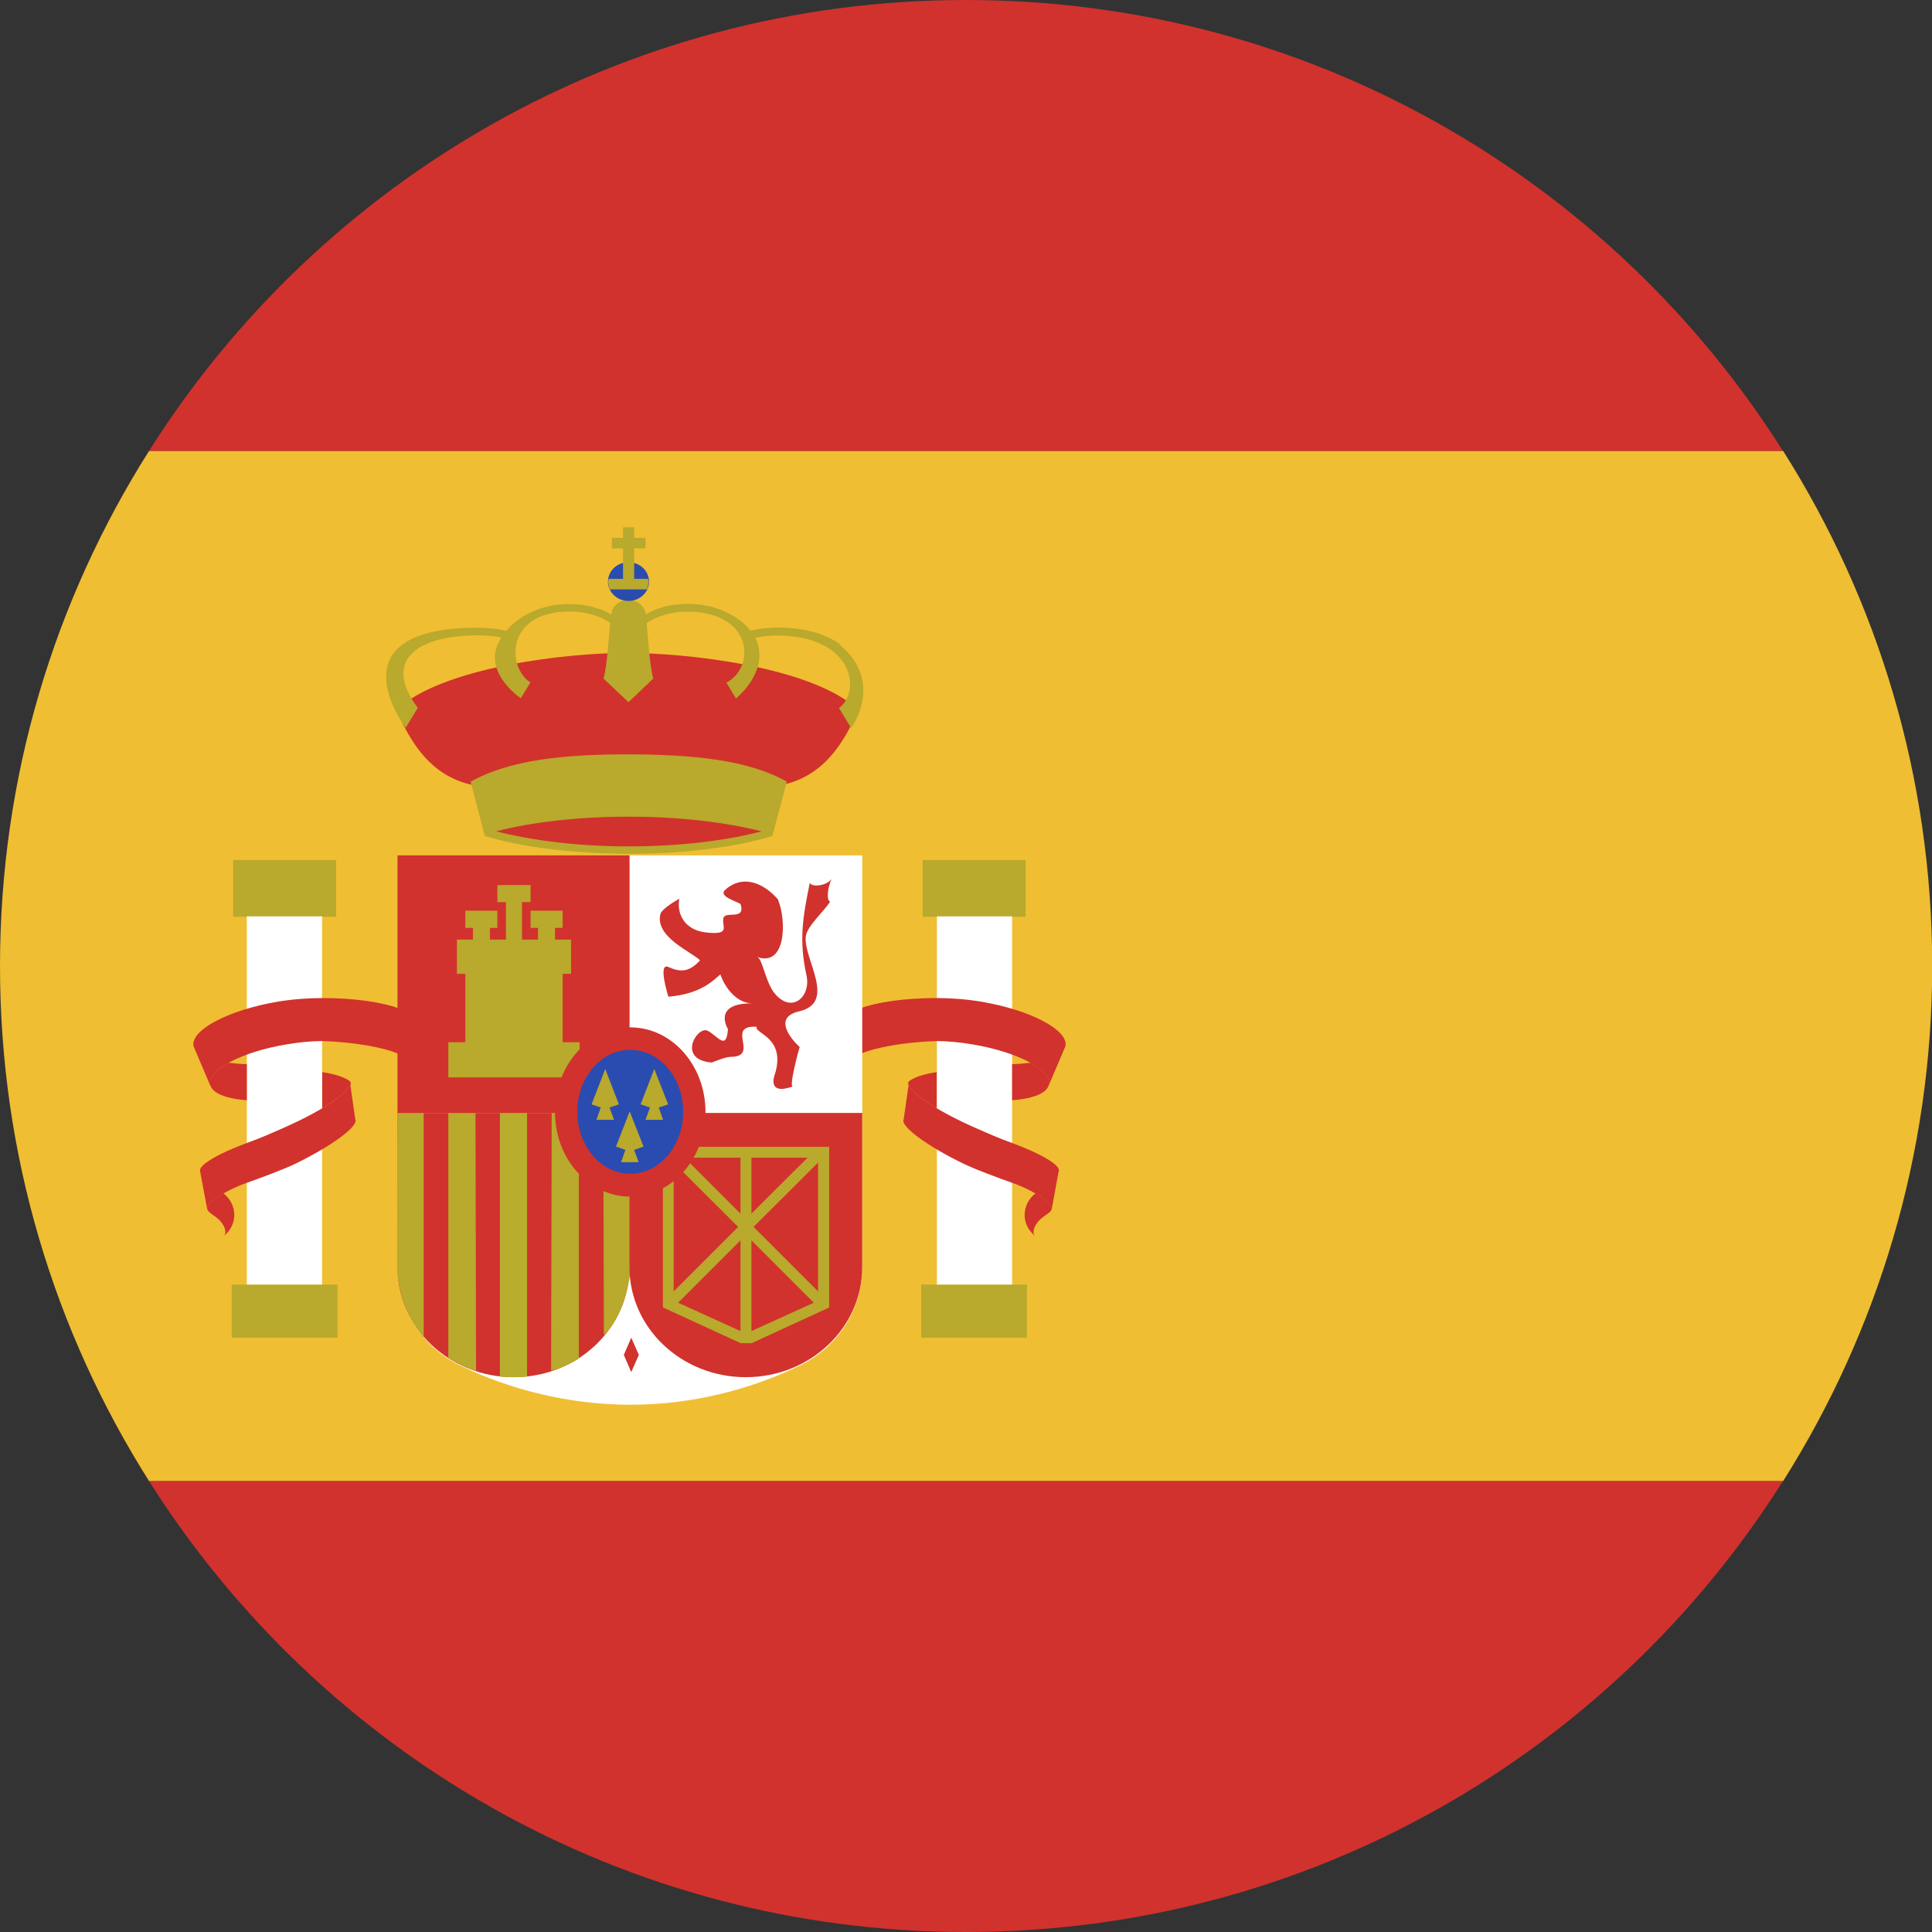 <?xml version="1.0" encoding="UTF-8"?> <svg xmlns="http://www.w3.org/2000/svg" id="Layer_2" data-name="Layer 2" viewBox="0 0 98.86 98.86"><rect x="0" y="0" width="98.86" height="98.86" fill="#333333" stroke="none"/><defs><style> .cls-1 { fill: #d1322d; } .cls-1, .cls-2, .cls-3, .cls-4, .cls-5, .cls-6 { stroke-width: 0px; } .cls-2 { fill: #2a4cb0; } .cls-3 { fill: #b9a92c; } .cls-4 { fill: #b9ad2d; } .cls-5 { fill: #fff; } .cls-6 { fill: #f0be32; } </style></defs><g id="Layer_1-2" data-name="Layer 1"><g><path class="cls-6" d="M0,49.43c0,9.7,2.8,18.73,7.63,26.36h83.61c4.82-7.63,7.63-16.67,7.63-26.36s-2.8-18.73-7.63-26.36H7.63C2.8,30.7,0,39.73,0,49.43Z"></path><path class="cls-1" d="M91.23,23.07C82.47,9.21,67.03,0,49.43,0S16.38,9.21,7.63,23.07h83.61Z"></path><path class="cls-1" d="M7.63,75.79c8.76,13.86,24.2,23.07,41.8,23.07s33.05-9.21,41.8-23.07H7.63Z"></path><rect class="cls-3" x="11.93" y="44.01" width="5.27" height="2.9"></rect><rect class="cls-3" x="11.86" y="65.73" width="5.41" height="2.72"></rect><path class="cls-1" d="M11.44,61.06c-.54.31-.9.63-.84.79.03.15.2.25.44.42.38.27.61.74.43.96.32-.26.52-.64.52-1.06s-.21-.84-.55-1.1"></path><rect class="cls-5" x="12.63" y="46.89" width="3.85" height="18.84"></rect><path class="cls-1" d="M20.41,53.93c-.84-.35-2.27-.6-3.9-.66-.57,0-1.19.06-1.84.17-2.3.38-4.05,1.3-3.91,2.05v.06s-.86-2.02-.86-2.02c-.15-.83,1.79-1.85,4.34-2.28.8-.13,1.58-.18,2.26-.18,1.63,0,3.05.21,3.91.53v2.32"></path><path class="cls-1" d="M12.63,56.3c-1.06-.08-1.79-.36-1.88-.81-.06-.36.3-.75.94-1.11.29.03.61.07.94.07v1.84"></path><path class="cls-1" d="M16.49,54.86c.67.1,1.16.27,1.42.47l.02.04c.12.24-.47.76-1.44,1.34v-1.85"></path><path class="cls-1" d="M10.24,59.93c-.1-.31.94-.91,2.41-1.45.67-.24,1.23-.49,1.91-.79,2.04-.9,3.55-1.94,3.36-2.32l-.02-.04.28,1.95c.18.34-1.2,1.36-3.07,2.27-.6.29-1.87.76-2.47.97-1.07.37-2.14,1.07-2.04,1.34l-.36-1.92"></path><rect class="cls-3" x="47.21" y="44.01" width="5.27" height="2.9"></rect><rect class="cls-3" x="47.14" y="65.73" width="5.41" height="2.72"></rect><path class="cls-1" d="M52.98,61.06c.54.31.9.63.84.79-.03.15-.2.25-.44.42-.38.27-.61.74-.43.96-.32-.26-.52-.64-.52-1.06,0-.44.21-.84.55-1.1"></path><rect class="cls-5" x="47.94" y="46.89" width="3.85" height="18.84"></rect><path class="cls-1" d="M44.01,53.93c.84-.35,2.27-.6,3.9-.66.56,0,1.19.06,1.84.17,2.3.38,4.05,1.3,3.91,2.05v.06s.86-2.02.86-2.02c.15-.83-1.79-1.85-4.34-2.28-.8-.13-1.58-.18-2.26-.18-1.63,0-3.05.21-3.91.53v2.32"></path><path class="cls-1" d="M51.79,56.3c1.07-.08,1.8-.36,1.88-.81.06-.36-.3-.75-.94-1.11-.29.03-.61.07-.94.07v1.84"></path><path class="cls-1" d="M47.93,54.86c-.67.1-1.17.27-1.42.47l-.02.04c-.12.24.47.76,1.44,1.34v-1.85"></path><path class="cls-1" d="M54.18,59.93c.1-.31-.94-.91-2.41-1.45-.67-.24-1.23-.49-1.91-.79-2.04-.9-3.55-1.94-3.36-2.32l.02-.04-.28,1.95c-.19.34,1.19,1.36,3.07,2.27.6.29,1.87.76,2.47.97,1.07.37,2.14,1.07,2.04,1.34l.35-1.92"></path><path class="cls-1" d="M32.06,33.41c3.16,0,9.52.72,11.85,2.91-2.45,5.93-6.47,3.5-11.8,3.5-5.35,0-9.36,2.44-11.82-3.5,2.32-2.17,8.63-2.91,11.77-2.91,1.57,0-1.57,0,0,0Z"></path><path class="cls-3" d="M40.27,40c-2.05-1.15-4.93-1.39-8.11-1.4-3.18,0-6.03.25-8.08,1.4l.73,2.78c1.86.56,4.45.9,7.36.91,2.9,0,5.5-.35,7.35-.91l.74-2.78Z"></path><path class="cls-3" d="M43.03,33.02c-.63-.55-1.9-.91-3.19-.91-.51,0-1,.06-1.45.16.07.07-.91-1.37-3.22-1.37-.82,0-1.56.2-2.14.54v-.1c-.1-.37-.46-.65-.87-.65s-.79.28-.87.65v.1c-.59-.33-1.33-.53-2.15-.53-2.27,0-3.29,1.44-3.22,1.37-.45-.1-.94-.16-1.45-.16-7.61,0-3.71,5.12-3.71,5.12l.62-1.02c-1.76-2.31-.23-3.71,3.09-3.71.42,0,.82.04,1.19.11-1.14,1.69.99,3.11.99,3.11l.49-.81c-1.2-.76-1.29-3.63,2-3.63.82,0,1.56.22,2.08.58-.02.18-.17,2.4-.34,2.85l1.28,1.21,1.27-1.21c-.17-.45-.32-2.66-.34-2.84.52-.36,1.26-.58,2.08-.58,3.38,0,3.5,2.85,2,3.63l.49.81s1.8-1.43.99-3.11c.37-.07.78-.12,1.19-.11,3.93.06,4.2,2.93,3.09,3.71l.62,1.02s1.71-2.27-.52-4.21Z"></path><path class="cls-2" d="M31.11,29.76c0-.55.47-.99,1.05-.99s1.05.44,1.05.99-.47.99-1.05.99c-.58,0-1.05-.44-1.05-.99"></path><polygon class="cls-3" points="31.88 26.98 31.88 27.52 31.31 27.52 31.31 28.06 31.88 28.06 31.88 28.8 31.88 29.62 31.16 29.62 31.11 29.76 31.19 30.15 31.19 30.16 33.12 30.16 33.12 30.15 33.2 29.76 33.15 29.62 32.45 29.62 32.45 28.81 32.45 28.06 33.03 28.06 33.03 27.52 32.45 27.52 32.45 26.98 31.88 26.98"></polygon><path class="cls-1" d="M32.17,43.31c-2.62,0-4.98-.31-6.78-.77,1.8-.47,4.17-.75,6.78-.75,2.62,0,5,.29,6.8.75-1.8.47-4.18.77-6.8.77"></path><path class="cls-5" d="M32.26,71.88c-3.09,0-6.16-.76-8.74-2.02-1.9-.94-3.16-2.84-3.16-5.01v-7.88h23.76v7.88c0,2.17-1.26,4.07-3.16,5.01-2.58,1.26-5.6,2.02-8.69,2.02"></path><rect class="cls-5" x="32.21" y="43.77" width="11.91" height="13.18"></rect><path class="cls-1" d="M32.21,64.84c0,3.11-2.64,5.63-5.92,5.63s-5.95-2.52-5.95-5.63v-7.89h11.87v7.89"></path><path class="cls-3" d="M22.93,69.49c.37.2.88.53,1.43.66l-.03-13.47h-1.39v12.82h0Z"></path><path class="cls-3" d="M20.32,64.73c.03,1.66.7,2.9,1.36,3.71v-11.7h-1.34l-.02,8Z"></path><path class="cls-4" d="M25.58,70.44c.54.05.95.04,1.39,0v-13.77h-1.39v13.77Z"></path><path class="cls-3" d="M28.19,70.14c.55-.11,1.16-.45,1.43-.62v-12.85h-1.39l-.03,13.47Z"></path><rect class="cls-1" x="20.34" y="43.77" width="11.87" height="13.18"></rect><path class="cls-3" d="M30.91,68.31c.58-.52,1.12-1.68,1.32-3.02l.03-8.62h-1.39l.03,11.64Z"></path><path class="cls-1" d="M44.12,56.95v7.89c0,3.11-2.67,5.63-5.96,5.63s-5.95-2.52-5.95-5.63v-7.89h11.91"></path><path class="cls-1" d="M39.82,46.07c.42.99.42,3.42-1.07,2.9.28.1.42,1.34.93,1.91.87.99,1.82.1,1.59-.96-.4-1.82-.19-2.99.17-4.76.03.24.83.2,1.11-.18-.22.47-.26,1.13-.07,1.15-.29.48-1.2,1.27-1.25,1.8-.12,1.15,1.61,3.37-.34,3.82-1.29.3-.51,1.32.03,1.83-.01-.01-.59,2.1-.34,2.01-1.39.5-.93-.62-.93-.62.59-1.9-1.08-2.09-.93-2.43-1.65-.09.21,1.54-1.35,1.54-.26,0-.94.29-.95.29-1.81-.15-.74-1.88-.22-1.63.51.24.97,1.07,1.05-.08,0,0-.84-1.33,1.25-1.32-.77,0-1.38-.74-1.64-1.48-.27.21-.91,1-2.66,1.14,0,0-.56-1.77,0-1.52.6.27,1.06.28,1.62-.34-.4-.42-2.31-1.18-2.03-2.36.08-.31.97-.79.97-.79-.14.81.29,1.59,1.34,1.72,1.36.16.8-.33.92-.74.11-.37,1.13.14.88-.69-.03-.12-1.18-.38-.8-.74.92-.84,2.03-.33,2.74.52"></path><polyline class="cls-1" points="32.3 70.21 31.92 69.33 32.3 68.45 32.69 69.33 32.3 70.21"></polyline><polygon class="cls-3" points="23.81 46.6 23.81 47.48 24.2 47.48 24.2 48.08 23.38 48.08 23.38 49.83 23.81 49.83 23.81 53.33 22.94 53.33 22.94 55.13 29.66 55.13 29.66 53.33 28.79 53.33 28.79 49.83 29.22 49.83 29.22 48.08 28.4 48.08 28.4 47.48 28.79 47.48 28.79 46.6 27.15 46.6 27.15 47.48 27.53 47.48 27.53 48.08 26.71 48.08 26.71 46.16 27.15 46.16 27.15 45.29 25.45 45.29 25.45 46.16 25.89 46.16 25.89 48.08 25.07 48.08 25.07 47.48 25.45 47.48 25.45 46.6 23.81 46.6"></polygon><path class="cls-3" d="M38.45,59.24h2.87l-2.87,2.86v-2.86ZM41.86,66.08l-3.3-3.3,3.3-3.29v6.59ZM38.45,68.11v-4.64l3.19,3.19-3.19,1.45ZM34.7,66.66l3.19-3.19v4.64l-3.19-1.45ZM34.47,59.49l3.3,3.29-3.3,3.3v-6.59ZM37.89,59.24v2.86s-2.86-2.86-2.86-2.86h2.86ZM42.43,66.9v-8.22h-8.51v8.22l3.98,1.83h0s0,0,0,0h.56s3.98-1.83,3.98-1.83Z"></path><path class="cls-1" d="M28.4,56.9c0-2.39,1.72-4.33,3.85-4.33s3.85,1.94,3.85,4.33-1.72,4.33-3.85,4.33-3.85-1.94-3.85-4.32"></path><path class="cls-2" d="M29.54,56.89c0-1.75,1.21-3.17,2.71-3.17s2.71,1.42,2.71,3.17-1.21,3.17-2.71,3.17-2.71-1.42-2.71-3.17"></path><polyline class="cls-3" points="30.97 54.7 30.27 56.51 30.74 56.67 30.52 57.3 31.42 57.3 31.19 56.67 31.67 56.51 30.97 54.7"></polyline><polyline class="cls-3" points="33.48 54.7 32.78 56.51 33.26 56.67 33.03 57.3 33.93 57.3 33.71 56.67 34.19 56.51 33.48 54.7"></polyline><polyline class="cls-3" points="32.22 56.87 31.52 58.67 32 58.84 31.78 59.47 32.68 59.47 32.45 58.84 32.93 58.67 32.22 56.87"></polyline></g></g></svg> 